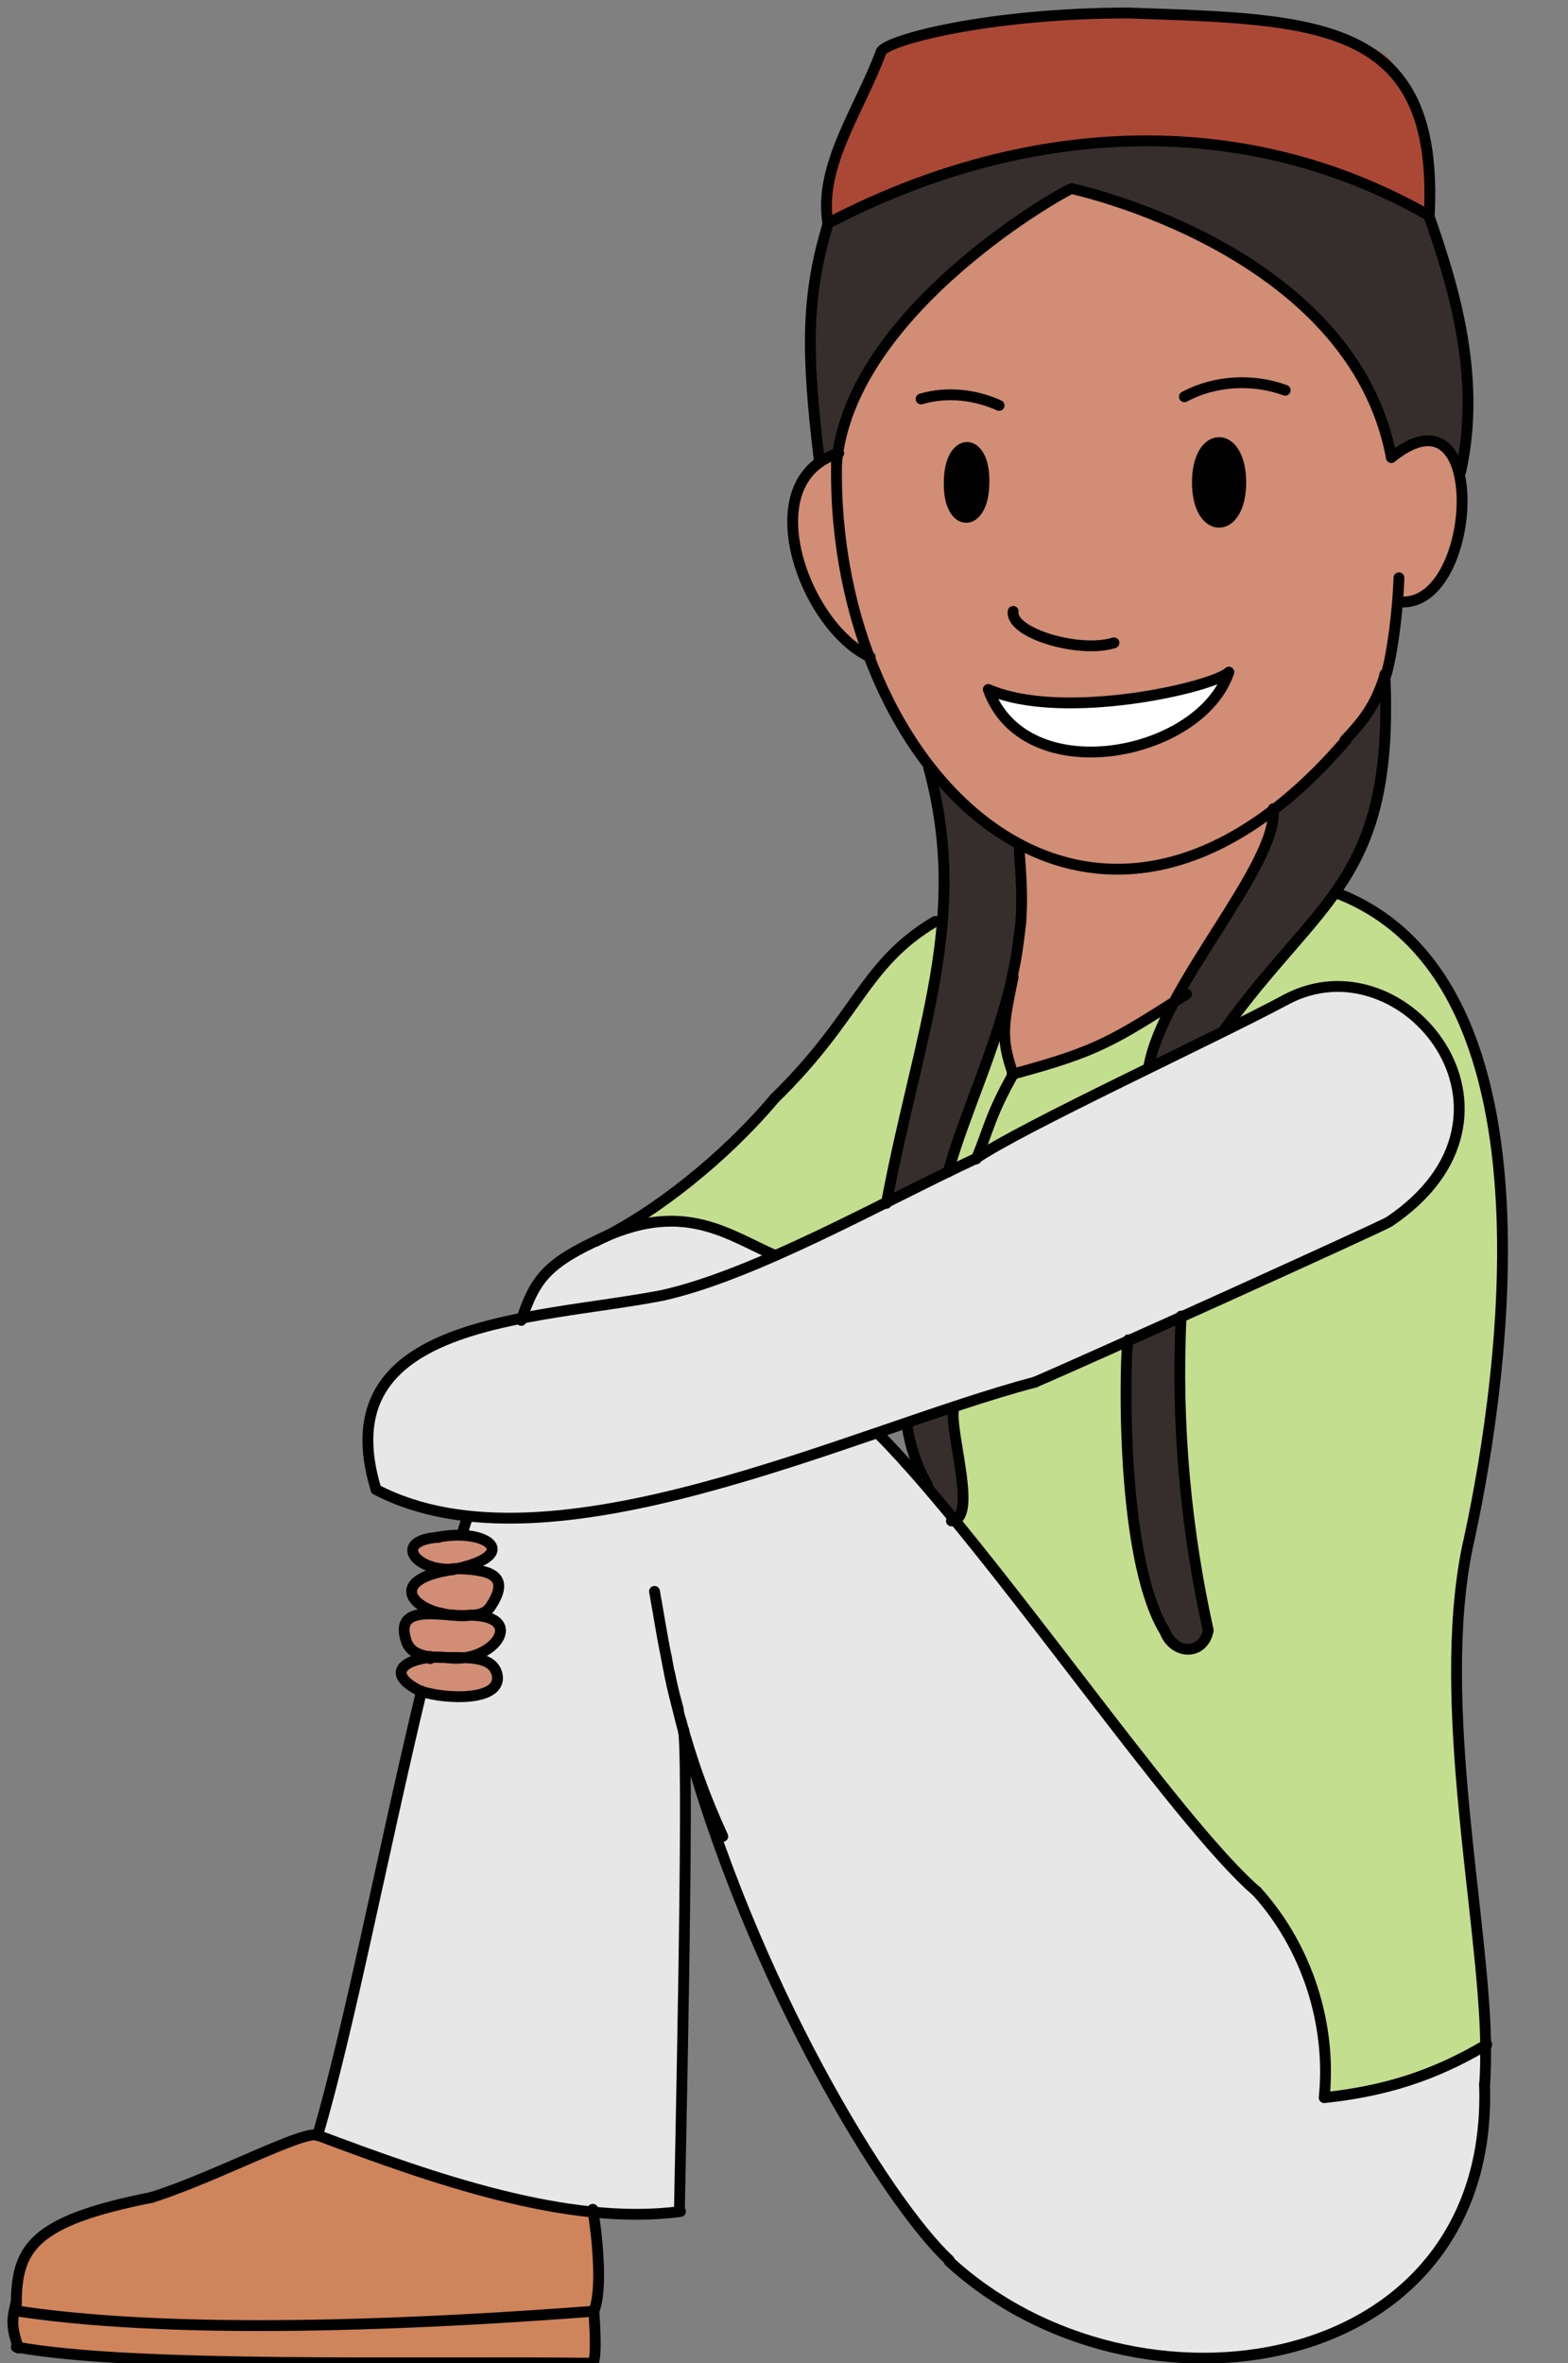 <?xml version="1.0" encoding="UTF-8"?><svg id="Asia" xmlns="http://www.w3.org/2000/svg" width="144.7" height="218" viewBox="0 0 144.7 218"><rect x="0" y="0" width="144.7" height="218" fill="#808080" stroke="none"/><defs><style>.cls-1{stroke-linejoin:round;}.cls-1,.cls-2{fill:none;stroke:#010101;stroke-linecap:round;}.cls-2{stroke-miterlimit:10;}.cls-3{fill:#362e2c;}.cls-3,.cls-4,.cls-5,.cls-6,.cls-7,.cls-8,.cls-9,.cls-10,.cls-11{stroke-width:0px;}.cls-4{fill:#debea3;}.cls-5{fill:#d18d75;}.cls-6{fill:#c4de8f;}.cls-7{fill:#ab4835;}.cls-8{fill:#cf845b;}.cls-9{fill:#fff;}.cls-10{fill:#e8e7e7;}.cls-11{fill:#010101;}</style></defs><path class="cls-4" d="m42.2,144.7c-.1,0-.3,0-.4,0,0,0,0,0,0-.1.1,0,.2,0,.4,0Z"/><path class="cls-6" d="m71.5,115.8c-4.3-1.9-8.3-5-15.7-1.7,4.6-2.3,10.9-7.1,15.7-12.8,7.8-7.6,8.3-12.4,14.8-16.3h.5c-.7,7.4-2.9,15.6-5.1,26-3.3,1.6-6.9,3.4-10.3,4.8Z"/><path class="cls-8" d="m54.8,213.2c.6-1.6.5-5.4-.1-9.2-7.6-.9-17.6-3.9-25.4-7-1.1-.7-9.4,3.8-15.4,5.7-13.2,2.6-13.2,5.9-12.3,13.9,10.7,1.9,37.1,1.3,53,1.4.6.2.2-4.8.2-4.8h0Z"/><path class="cls-6" d="m122.2,193.5c.7-6.8-1.6-13.9-6.2-19-5.4-4.7-19.1-23.2-27.9-34.2,1.7-2.5-.4-7.3-.2-10.4,7-2.3,6.9-2,16.1-6.3-.8-1.9.2,37,7.5,26.8-2-9-3-18.8-2.5-29,8.9-4,18.9-8.6,19.2-8.8,16.3-12.6-1.2-28.9-15.3-17.5,3.1-5.6,7.3-8,10.5-12.7,21.6,8.3,14.8,47.9,12,60.4-2.9,14.3,1.5,34,1.7,45.7h0c-4.8,2.9-9.3,4.3-15,4.9Z"/><path class="cls-4" d="m41.3,152.9c-.6,0-1.1,0-1.6,0,0,0,0-.1,0-.2.5,0,1.1,0,1.6,0Z"/><path class="cls-3" d="m94.2,78.2c1.4,7.8-4.1,22.5-6.7,29.9-1.7.8-3.6,1.8-5.8,2.9,3-15.9,7.7-26.2,3.9-40.1,2.3,2.8,5.2,5.5,8.6,7.3Z"/><path class="cls-9" d="m99.1,69.2c-4.2,0-6-2.4-7.8-5.6,6.9,3,20.8-.2,22.2-1.6-1.8,5.4-8.3,7.3-14.4,7.3Z"/><path class="cls-6" d="m93.5,99.1c-2.1,3.7-2.3,5.2-3.4,7.8-.7.3-1.6.8-2.5,1.2,1.5-5.4,4.4-11.3,5.9-17.9-.9,4.4-1.1,5.5,0,8.9Z"/><path class="cls-4" d="m40.7,148.8c.8,0,1.8.1,2.7.2-.8,0-1.8,0-2.7,0h0Z"/><path class="cls-6" d="m106,98.5c-6.8,3.3-14.1,7-15.9,8.4,1.2-2.6,1.4-4.1,3.4-7.8,7.6-2.2,8-2.3,14.8-6.6-1.2,2.3-2.2,4.3-2.3,6Z"/><path class="cls-5" d="m134.5,43.5c0-3.7-4.5-3.2-6.1-1.3-3.6-19.4-29.5-24.8-29.5-24.8,0,0-19.2,9.9-21.6,24.4-7.9,2.8-3,15.9,3,18.7,4.1,10,6.4,12.7,14,17.7-.4-.3.3,3,0,7-.4,4.9-2.7,9.7-.8,13.9,7.6-2.2,8-2.3,14.8-6.6,3.5-6.3,9.5-14,9.2-17.9v-.2c5.9-4.6,11.5-10,11.4-18.9,5,.1,6.7-7.5,5.6-12Zm-22-2.9c2.6,0,2.6,7.7,0,7.6-2.6.1-2.6-7.7,0-7.6Zm-23.3,7.1c-2.1,0-2.1-6.7,0-6.6,2.1,0,2.1,6.7,0,6.6Zm2.1,15.8c6.9,3,20.8-.2,22.2-1.6-2.6,7.8-18.8,11-22.2,1.6Z"/><path class="cls-5" d="m42.7,141.6c-4.6-.6-7.2,2.9-.9,3,3.5-.2,5.8-2.9.9-3Z"/><path class="cls-5" d="m43.4,149c.8,0,1.4-.2,1.8-.7,2.2-3.2-.4-3.5-3-3.6-2.5.6-6.5,1.2-2.6,3.8,1,.5,2.5.4,3.9.5-2.1.3-7.3-1.4-5.9,2.4.5,1.4,2.5,1.5,3.8,1.5-2.8-.3-6.4,1.1-2.4,3.1,2.5.8,7.4.9,7.1-1.4-.3-1.8-2.5-1.7-4.7-1.7,4.3.7,7.6-3.8,2.1-3.9Z"/><path class="cls-3" d="m131.9,19.9c1.9,5.9,4.9,14.5,2.9,23.5h-.3c0-3.7-4.5-3.2-6.1-1.2-3.6-19.4-29.5-24.8-29.5-24.8,0,0-19.2,9.9-21.6,24.4-.7,0-1.2.2-1.7.6-1.2-9.9-1.2-15.1.8-21.7,17.9-9.4,38-10.7,55.5-.7Z"/><path class="cls-7" d="m128.4,5.9c2.6,3.2,3.9,10.4,3.6,14-17.5-10-37.7-8.6-55.5.7-.9-5.3,3-10.6,4.9-15.8,2.2-3.9,42-5.5,47.1,1Z"/><path class="cls-10" d="m137.1,188.6c-4.8,2.9-9.3,4.3-15,4.9.7-6.8-1.6-13.9-6.2-19-7.5-6.4-24.4-31.6-35-42.3,11.2-2.8,39.2-15.9,47.1-19.6,14.6-9.8,1.4-26.2-9.5-20.5-16.5,8-32,16.7-47.2,23.7-4.3-1.9-8.3-5-15.7-1.7-5.3,2.4-6.4,3.8-7.7,7.7-8.2.9-17.4,6.4-13.4,15.7,2.2,1.6,5.4,2.3,8.4,2.6,0,.6-.3,1.1-.5,1.6,4.5.2,3.1,2.4-.5,3.1,2.6.1,5.3.4,3,3.6-.3.5-1,.7-1.8.7,5.5,0,2.2,4.6-2.1,3.9,8.7-.2,4,5.6-2.4,3.1-3.6,15-6.7,31.2-9.6,41,10.4,3.9,23,8.4,33.4,7,0-1.2.9-39.8.4-44.1,6.1,23.1,18.8,43.4,24.5,48.7,19.9,17.1,52,9.8,49.5-20h0Zm-74.3-30c0,.4.2.8.3,1.2-.1-.4-.2-.8-.3-1.2Z"/><path class="cls-11" d="m89.2,47.8c-2.1,0-2.1-6.7,0-6.6,2.1,0,2.1,6.7,0,6.6Z"/><path class="cls-11" d="m114.5,44.5c0,4.9-4,4.9-4,0,0-4.9,4-4.9,4,0Z"/><path class="cls-3" d="m108.3,92.5c3.5-6.3,9.5-14,9.2-17.9v-.2c3.7-3.3,8.5-6.6,10.3-12.2.9,19.1-6.2,20.7-14.9,32.8-2.1,1-4.5,2.2-7,3.4.2-1.7,1.1-3.8,2.3-6Z"/><path class="cls-3" d="m109,121.4c0,8.9-.3,18.4,2.1,26,.8,1.7.8,4.8-1.6,4.8-7.3-4.5-5.2-28.7-5.4-28.6,1.6-.7,3.2-1.5,4.9-2.2Z"/><path class="cls-3" d="m85.6,137c-1-1.7-1.6-3.6-1.9-5.6,1.4-.5,2.8-1,4.3-1.4-.2,3.1,1.9,7.9.2,10.4-1-1.2-1.9-2.3-2.7-3.3h0Z"/><path class="cls-4" d="m54.9,114.5c.3-.1.6-.3.8-.4-.3.1-.6.3-.8.4Z"/><path class="cls-2" d="m137.1,188.6c0,1.4,0,2.6-.1,3.7"/><path class="cls-1" d="m123.4,82.4c21.6,8.3,14.8,47.9,12,60.4-2.9,14.3,1.5,34,1.7,45.7"/><path class="cls-2" d="m93.4,90.1c.4-1.6.6-3.3.8-5"/><path class="cls-2" d="m87.5,108.1c1.5-5.4,4.4-11.3,5.9-17.9"/><path class="cls-2" d="m90,106.9c-8.4,3.9-20.3,10.7-28.9,12.6-11.9,2.3-31.2,2.1-26.4,17.9"/><path class="cls-2" d="m118.7,92.2c-6.5,3.5-24.5,11.8-28.7,14.7"/><path class="cls-2" d="m95.5,127.5c-16.7,4.4-44.8,18.3-60.8,9.9"/><path class="cls-2" d="m118.7,92.2c10.9-5.8,24.1,10.7,9.5,20.5-.8.5-28,12.8-32.7,14.8"/><path class="cls-2" d="m55.8,114.1c-.3.1-.6.3-.8.4"/><path class="cls-2" d="m71.5,101.3c-4.8,5.7-11.1,10.5-15.7,12.8"/><path class="cls-2" d="m86.3,85c-6.6,3.9-7.1,8.8-14.8,16.3"/><path class="cls-2" d="m116,174.5c-7.5-6.4-24.4-31.6-35-42.3"/><path class="cls-2" d="m93.5,99.1c-1.2-3.4-.9-4.6,0-9"/><path class="cls-2" d="m109.5,91.7c-6.9,4.4-8.3,5.3-16.1,7.4"/><path class="cls-2" d="m71.5,115.8c-4.3-1.9-8.3-5-15.7-1.7-5.3,2.4-6.4,3.8-7.7,7.7"/><path class="cls-2" d="m63.1,159.8c.5,4.3-.4,42.9-.4,44.1"/><path class="cls-2" d="m63.1,159.6c0,0,0,0,0,.2"/><path class="cls-2" d="m137,192.3c.9,27.1-32.2,32.1-49.4,16.3"/><path class="cls-2" d="m38.9,156c-3.6,15-6.7,31.2-9.6,41"/><path class="cls-2" d="m39.7,152.8s0,.1,0,.2"/><path class="cls-2" d="m40.7,148.8h0"/><path class="cls-2" d="m41.8,144.7s0,0,0,.1"/><path class="cls-2" d="m43.1,140.1c-.2.5-.3,1-.5,1.5"/><path class="cls-2" d="m62.8,158.6c1,3.7,2.2,7.1,3.9,10.8"/><path class="cls-2" d="m61.8,154.4c.2,1.1.5,2.2.8,3.3"/><path class="cls-2" d="m60.4,146.8c.4,2.2.7,4.2,1.1,6.1"/><path class="cls-2" d="m87.6,208.5c-5.7-5.3-18.3-25.6-24.5-48.7,0,0,0,0,0,0-.6-2.3-1.2-4.6-1.6-6.9"/><path class="cls-1" d="m54.7,203.8c.6,3.7.8,7.8.1,9.4"/><path class="cls-1" d="m29.4,197c10.4,3.9,23,8.4,33.4,7"/><path class="cls-1" d="m54.8,213.2c-13.2,1-37.1,2.4-53.1,0"/><path class="cls-1" d="m29.4,197c-1.1-.7-9.4,3.8-15.4,5.7"/><path class="cls-1" d="m1.5,212.7c0-5.3,1.4-7.8,12.5-10"/><path class="cls-1" d="m1.5,216.5c10.8,2,37.1,1.3,53.1,1.5.6.2.2-4.8.2-4.8"/><path class="cls-1" d="m1.5,212.3c-.4,1.7-.5,2.2.2,4.3"/><path class="cls-2" d="m43.4,149c.8,0,1.4-.2,1.8-.7,2.2-3.2-.4-3.5-3-3.6-3.7.5-6.2-2.6-1.7-2.9"/><path class="cls-2" d="m41.3,152.9c-1.4,0-3.3,0-3.8-1.5-1.3-3.8,3.9-2.1,5.9-2.4"/><path class="cls-2" d="m40.4,141.8c4.6-.9,7.9,1.7,1.3,3-6.7,1-3.2,4.6,1.6,4.2,0,0,0,0,0,0,5.5,0,2.2,4.6-2.1,3.9,0,0,0,0,0,0-2.8-.3-6.4,1.1-2.4,3.1,2.5.8,7.4.9,7.1-1.4-.3-1.8-2.5-1.7-4.7-1.7"/><path class="cls-2" d="m93.5,99.1c-2.1,3.7-2.3,5.2-3.4,7.8"/><path class="cls-1" d="m116,174.5c4.6,5.1,6.9,12.2,6.2,19,5.6-.6,10.1-2,15-4.9"/><path class="cls-1" d="m90.8,44.5c0,4.3-3.3,4.3-3.2,0,0-4.3,3.3-4.3,3.2,0Z"/><path class="cls-1" d="m114.5,44.5c0,4.9-4,4.9-4,0,0-4.9,4-4.9,4,0Z"/><path class="cls-1" d="m93.5,56.4c-.3,2,6.1,3.9,9.3,2.9"/><path class="cls-1" d="m91.2,63.6c6.9,3,20.8-.2,22.2-1.6-2.6,7.8-18.8,11-22.2,1.6Z"/><path class="cls-1" d="m77.2,42.8c-.5,28.5,23.6,52.7,47,25.5"/><path class="cls-1" d="m127.8,62.3c-.9,2.9-2.1,4.3-3.7,6"/><path class="cls-1" d="m129.1,53.3c-.1,3-.6,7-1.2,9"/><path class="cls-1" d="m77.2,42.8c1.2-14.4,21.7-25.6,21.7-25.4,0,0,25.9,5.5,29.5,24.8"/><path class="cls-1" d="m94.2,85.1c.3-4-.4-7.3,0-7"/><path class="cls-1" d="m117.5,74.6c.5,5.2-10.3,16.5-11.5,23.9"/><path class="cls-1" d="m128.4,42.2c9.2-7.4,8,14.3.6,13.3"/><path class="cls-1" d="m77.4,41.8c-8.1,2.5-3.2,16,2.9,18.8"/><path class="cls-1" d="m76.4,20.7c-2,6.6-2,11.8-.8,21.7"/><path class="cls-1" d="m134.8,43.5c2-9-.9-17.7-2.9-23.5"/><path class="cls-1" d="m127.8,62.2c.9,19.1-6.2,20.7-14.9,32.9"/><path class="cls-1" d="m81.8,111c3-15.9,7.7-26.2,3.9-40.2"/><path class="cls-1" d="m109,121.4c-.5,10.2.5,20,2.5,29-.5,2.4-3.2,2.2-4,.1-4.4-7.2-3.6-26.8-3.4-26.9"/><path class="cls-1" d="m88,130c-.4,2.1,2.3,10.2-.2,10.3"/><path class="cls-1" d="m83.7,131.5c.3,1.9.9,3.8,1.9,5.5"/><path class="cls-1" d="m131.9,19.9c-17.5-10-37.7-8.6-55.5.7-.9-5.3,3-10.6,4.9-15.8.4-1.1,10-3.6,22.8-3.6,17.5.6,28.7.6,27.8,18.6Z"/><path class="cls-1" d="m109.3,36.6c2.8-1.5,6.3-1.7,9.3-.6"/><path class="cls-1" d="m92.2,37.4c-2.2-1-4.8-1.3-7.2-.6"/></svg>